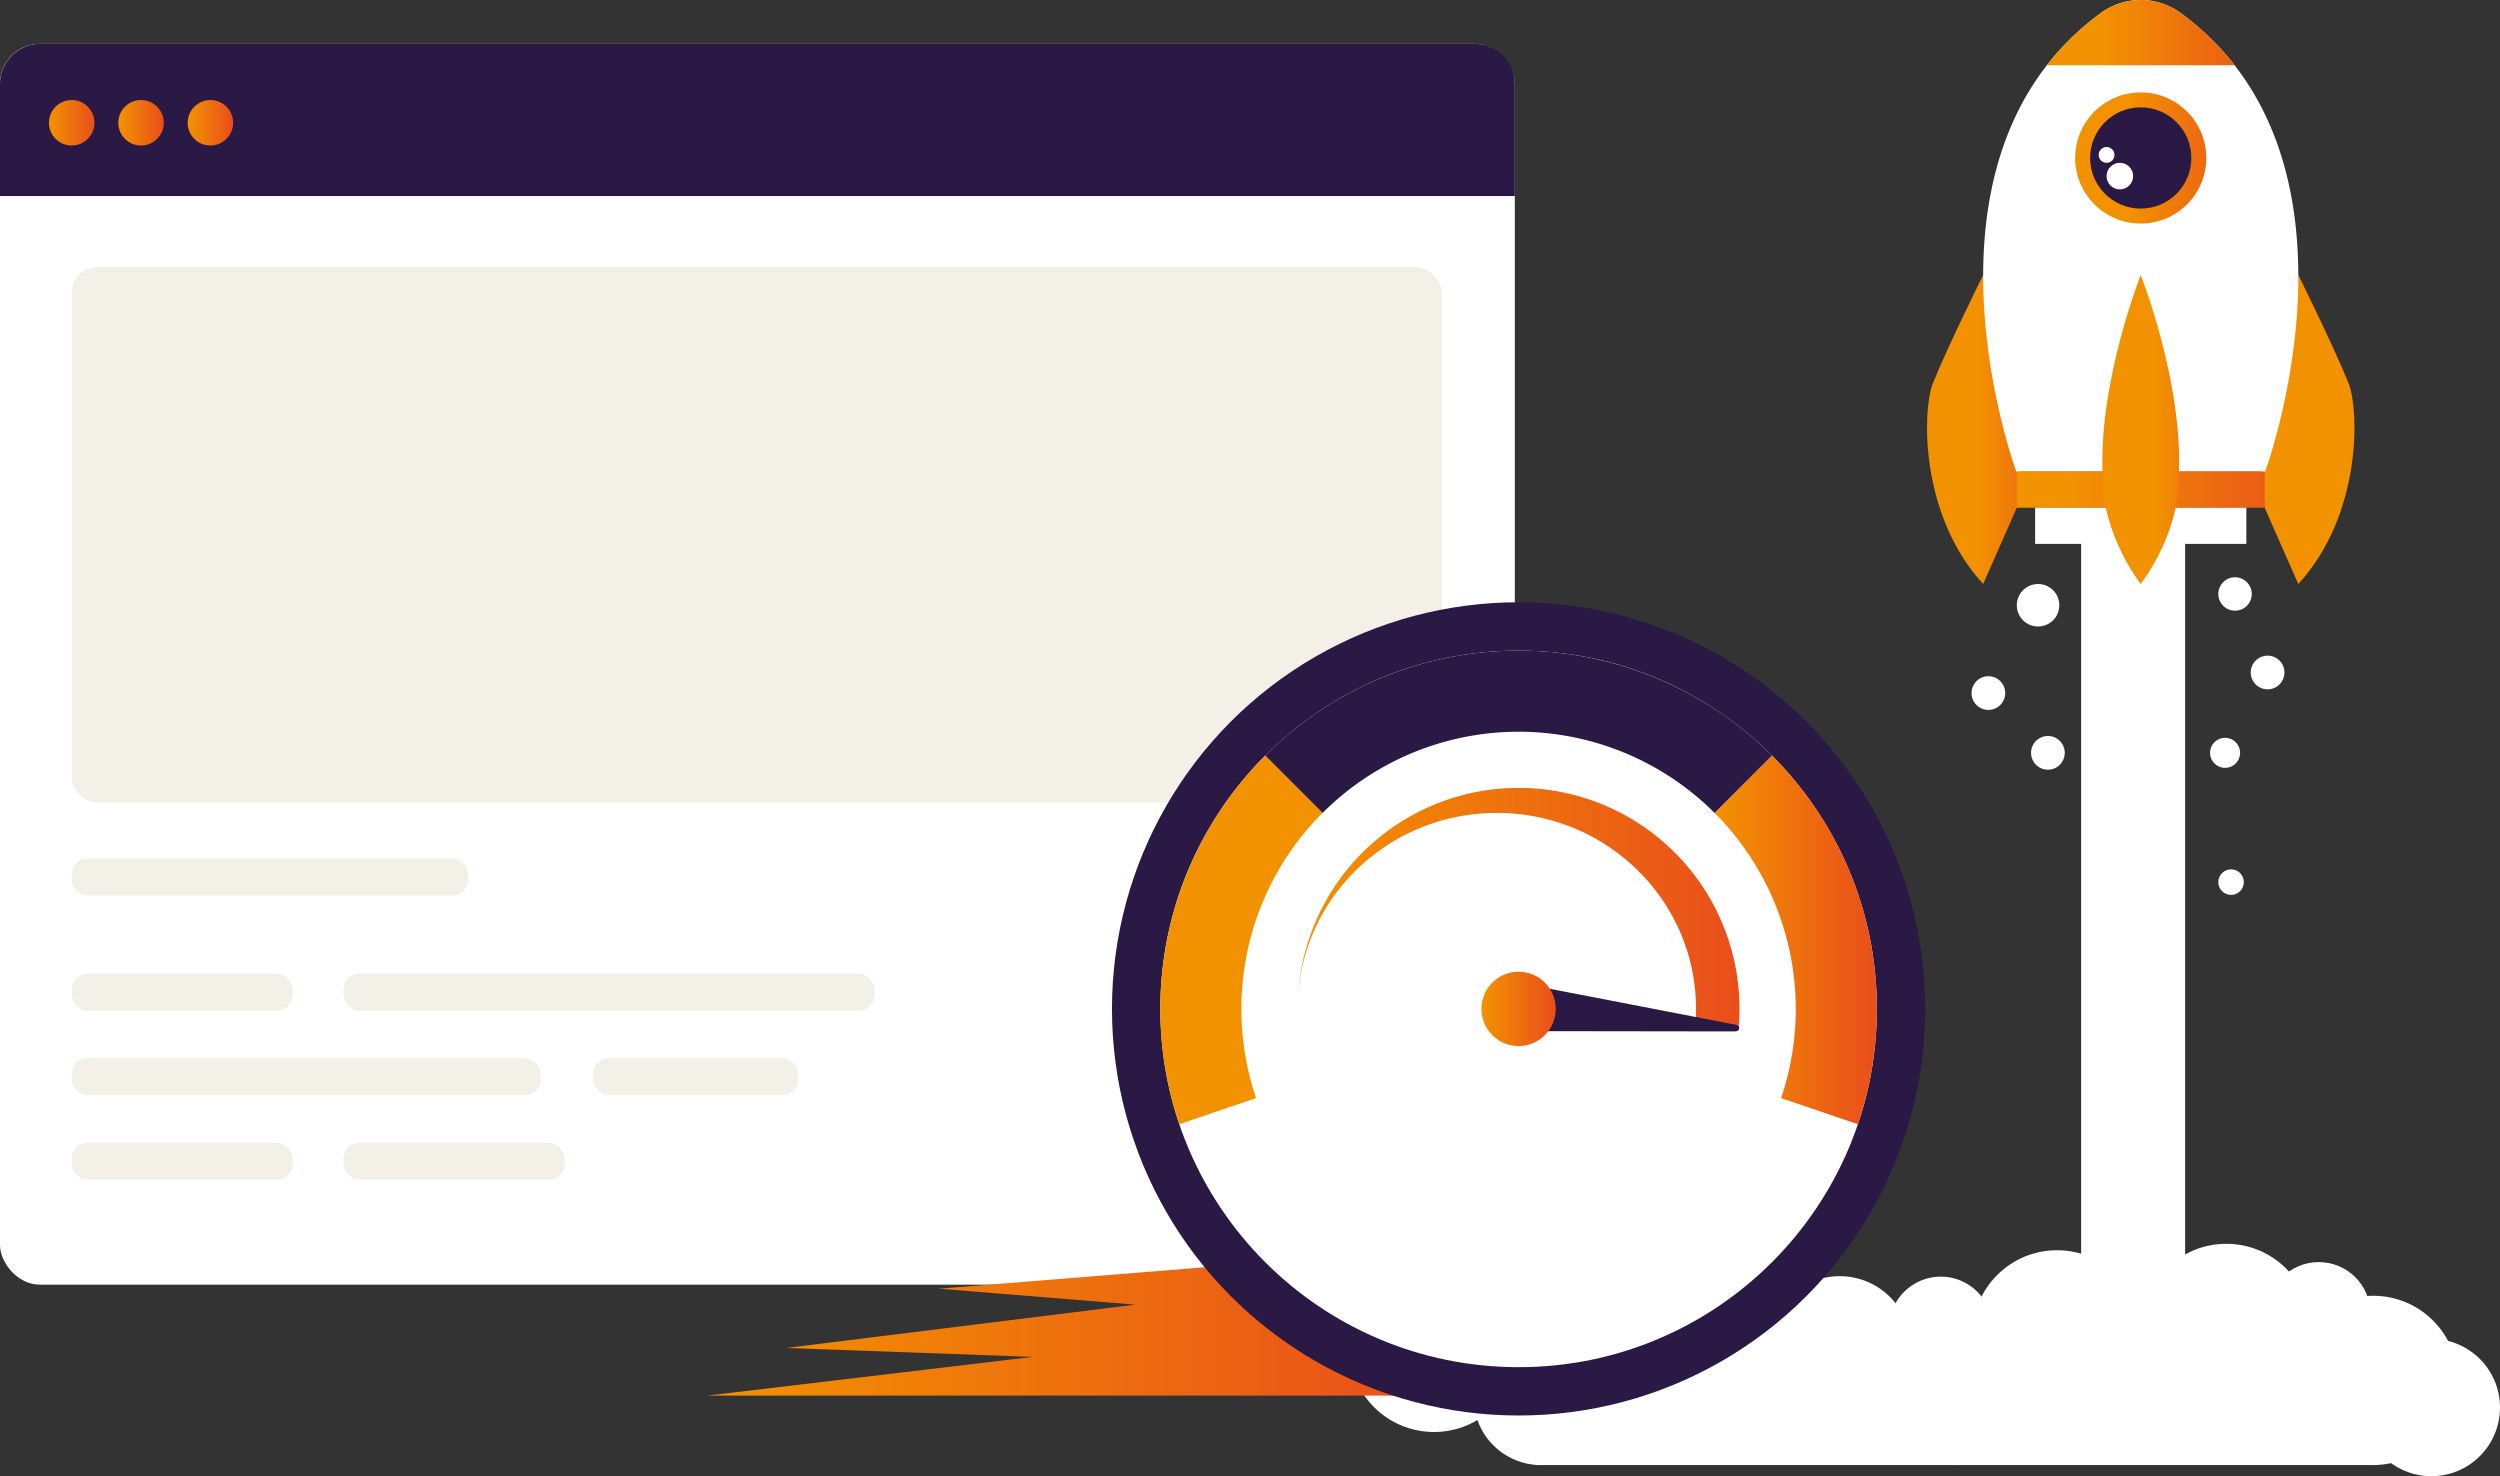 <svg xmlns="http://www.w3.org/2000/svg" xmlns:xlink="http://www.w3.org/1999/xlink" width="613.807" height="362.438" viewBox="0 0 613.807 362.438"><rect x="0" y="0" width="613.807" height="362.438" fill="#333333" stroke="none"/><defs><linearGradient id="linear-gradient" y1="0.5" x2="1" y2="0.5" gradientUnits="objectBoundingBox"><stop offset="0" stop-color="#f39200"></stop><stop offset="1" stop-color="#e94e1b"></stop></linearGradient><linearGradient id="linear-gradient-4" x1="116.559" y1="0.22" x2="117.559" y2="0.22" xlink:href="#linear-gradient"></linearGradient><linearGradient id="linear-gradient-5" x1="0.54" y1="0.22" x2="1.54" y2="0.22" xlink:href="#linear-gradient"></linearGradient><linearGradient id="linear-gradient-6" x1="0.212" y1="-1.896" x2="1.212" y2="-1.896" xlink:href="#linear-gradient"></linearGradient><linearGradient id="linear-gradient-7" x1="0.683" y1="0.22" x2="1.683" y2="0.22" xlink:href="#linear-gradient"></linearGradient><linearGradient id="linear-gradient-8" x1="0.28" y1="-0.827" x2="1.28" y2="-0.827" xlink:href="#linear-gradient"></linearGradient><linearGradient id="linear-gradient-9" x1="0.4" y1="-0.16" x2="1.4" y2="-0.16" xlink:href="#linear-gradient"></linearGradient></defs><g id="Group_5945" data-name="Group 5945" transform="translate(-26.951 -38.04)"><g id="Group_5944" data-name="Group 5944"><rect id="Rectangle_4695" data-name="Rectangle 4695" width="25.532" height="218.427" transform="translate(537.919 167.139)" fill="#fff"></rect><circle id="Ellipse_4401" data-name="Ellipse 4401" cx="17.48" cy="17.48" r="17.48" transform="translate(461.16 351.368)" fill="#fff"></circle><circle id="Ellipse_4402" data-name="Ellipse 4402" cx="11.397" cy="11.397" r="11.397" transform="translate(454.374 357.45)" fill="#fff"></circle><circle id="Ellipse_4403" data-name="Ellipse 4403" cx="16.51" cy="16.51" r="16.51" transform="translate(388.773 364.722)" fill="#fff"></circle><circle id="Ellipse_4404" data-name="Ellipse 4404" cx="20.781" cy="20.781" r="20.781" transform="translate(511.219 344.999)" fill="#fff"></circle><circle id="Ellipse_4405" data-name="Ellipse 4405" cx="16.855" cy="16.855" r="16.855" transform="translate(607.048 366.768)" fill="#fff"></circle><circle id="Ellipse_4406" data-name="Ellipse 4406" cx="11.578" cy="11.578" r="11.578" transform="translate(589.357 370.937)" fill="#fff"></circle><rect id="Rectangle_4696" data-name="Rectangle 4696" width="206.133" height="19.407" transform="translate(403.855 378.334)" fill="#fff"></rect><circle id="Ellipse_4407" data-name="Ellipse 4407" cx="11.224" cy="11.224" r="11.224" transform="translate(561.67 364.199)" fill="#fff"></circle><circle id="Ellipse_4408" data-name="Ellipse 4408" cx="9.158" cy="9.158" r="9.158" transform="translate(577.939 364.199)" fill="#fff"></circle><circle id="Ellipse_4409" data-name="Ellipse 4409" cx="11.566" cy="11.566" r="11.566" transform="translate(411.92 366.768)" fill="#fff"></circle><circle id="Ellipse_4410" data-name="Ellipse 4410" cx="15.364" cy="15.364" r="15.364" transform="translate(431.404 366.741)" fill="#fff"></circle><circle id="Ellipse_4411" data-name="Ellipse 4411" cx="9.99" cy="9.99" r="9.99" transform="translate(544.458 365.434)" fill="#fff"></circle><circle id="Ellipse_4412" data-name="Ellipse 4412" cx="20.781" cy="20.781" r="20.781" transform="translate(486.763 356.18)" fill="#fff"></circle><circle id="Ellipse_4413" data-name="Ellipse 4413" cx="20.781" cy="20.781" r="20.781" transform="translate(552.781 343.419)" fill="#fff"></circle><circle id="Ellipse_4414" data-name="Ellipse 4414" cx="20.781" cy="20.781" r="20.781" transform="translate(358.239 348.066)" fill="#fff"></circle><rect id="Rectangle_4697" data-name="Rectangle 4697" width="204.995" height="12.1" transform="translate(556.735 173.855) rotate(90)" fill="#fff"></rect><g id="Group_5940" data-name="Group 5940"><rect id="Rectangle_4698" data-name="Rectangle 4698" width="371.923" height="304.631" rx="9.731" transform="translate(26.951 48.817)" fill="#fff"></rect><rect id="Rectangle_4699" data-name="Rectangle 4699" width="336.381" height="131.472" rx="6.306" transform="translate(44.559 103.622)" fill="#f3f0e8"></rect><path id="Rectangle_4700" data-name="Rectangle 4700" d="M9.856,0H362.067a9.856,9.856,0,0,1,9.856,9.856V37.364a0,0,0,0,1,0,0H0a0,0,0,0,1,0,0V9.856A9.856,9.856,0,0,1,9.856,0Z" transform="translate(26.951 48.817)" fill="#2a1845"></path><circle id="Ellipse_4415" data-name="Ellipse 4415" cx="5.586" cy="5.586" r="5.586" transform="translate(38.973 62.599)" fill="url(#linear-gradient)"></circle><circle id="Ellipse_4416" data-name="Ellipse 4416" cx="5.586" cy="5.586" r="5.586" transform="translate(55.997 62.599)" fill="url(#linear-gradient)"></circle><circle id="Ellipse_4417" data-name="Ellipse 4417" cx="5.586" cy="5.586" r="5.586" transform="translate(73.022 62.599)" fill="url(#linear-gradient)"></circle><g id="Group_5939" data-name="Group 5939"><rect id="Rectangle_4701" data-name="Rectangle 4701" width="97.319" height="9.087" rx="3.867" transform="translate(44.559 248.79)" fill="#f3f0e8"></rect><rect id="Rectangle_4702" data-name="Rectangle 4702" width="54.254" height="9.087" rx="3.867" transform="translate(44.559 277.115)" fill="#f3f0e8"></rect><rect id="Rectangle_4703" data-name="Rectangle 4703" width="115.143" height="9.087" rx="3.867" transform="translate(44.559 297.857)" fill="#f3f0e8"></rect><rect id="Rectangle_4704" data-name="Rectangle 4704" width="50.351" height="9.087" rx="3.867" transform="translate(172.582 297.857)" fill="#f3f0e8"></rect><rect id="Rectangle_4705" data-name="Rectangle 4705" width="54.254" height="9.087" rx="3.867" transform="translate(44.559 318.599)" fill="#f3f0e8"></rect><rect id="Rectangle_4706" data-name="Rectangle 4706" width="54.254" height="9.087" rx="3.867" transform="translate(111.303 318.599)" fill="#f3f0e8"></rect><rect id="Rectangle_4707" data-name="Rectangle 4707" width="130.365" height="9.087" rx="3.867" transform="translate(111.303 277.115)" fill="#f3f0e8"></rect></g></g><g id="Group_5942" data-name="Group 5942"><path id="Path_12116" data-name="Path 12116" d="M591.236,105.558s8.813,17.756,12.364,26.634c2.529,6.323,3.359,32.122-12.364,49.233L582.978,162.7l-1.815-16.626Z" fill="url(#linear-gradient-4)"></path><path id="Path_12117" data-name="Path 12117" d="M513.864,105.558s-8.812,17.756-12.364,26.634c-2.529,6.323-3.359,32.122,12.364,49.233l8.258-18.725,1.816-16.626Z" fill="url(#linear-gradient-5)"></path><path id="Path_12118" data-name="Path 12118" d="M542.729,41.256C493.668,77.214,522,153.822,522,153.822h61.1S611.431,77.214,562.37,41.256A16.6,16.6,0,0,0,542.729,41.256Z" fill="#fff"></path><rect id="Rectangle_4708" data-name="Rectangle 4708" width="60.855" height="8.878" transform="translate(522.122 153.822)" fill="url(#linear-gradient-6)"></rect><rect id="Rectangle_4709" data-name="Rectangle 4709" width="51.855" height="8.878" transform="translate(526.623 162.7)" fill="#fff"></rect><path id="Path_12119" data-name="Path 12119" d="M552.55,105.558s-10.613,26.8-9.322,49.717c-.109,14.205,9.322,26.15,9.322,26.15s9.43-11.945,9.321-26.15C563.162,132.354,552.55,105.558,552.55,105.558Z" fill="url(#linear-gradient-7)"></path><path id="Path_12120" data-name="Path 12120" d="M575.6,54.065H529.5a66.307,66.307,0,0,1,13.229-12.81,16.607,16.607,0,0,1,19.64,0A66.317,66.317,0,0,1,575.6,54.065Z" fill="url(#linear-gradient-8)"></path><g id="Group_5941" data-name="Group 5941"><circle id="Ellipse_4418" data-name="Ellipse 4418" cx="16.101" cy="16.101" r="16.101" transform="translate(536.448 60.724)" fill="url(#linear-gradient-9)"></circle><circle id="Ellipse_4419" data-name="Ellipse 4419" cx="12.426" cy="12.426" r="12.426" transform="translate(540.123 64.4)" fill="#2a1845"></circle><circle id="Ellipse_4420" data-name="Ellipse 4420" cx="3.262" cy="3.262" r="3.262" transform="translate(544.161 78.017)" fill="#fff"></circle><circle id="Ellipse_4421" data-name="Ellipse 4421" cx="1.939" cy="1.939" r="1.939" transform="translate(542.222 74.138)" fill="#fff"></circle></g></g><circle id="Ellipse_4422" data-name="Ellipse 4422" cx="20.781" cy="20.781" r="20.781" transform="translate(588.84 356.18)" fill="#fff"></circle><circle id="Ellipse_4423" data-name="Ellipse 4423" cx="12.719" cy="12.719" r="12.719" transform="translate(490.737 351.48)" fill="#fff"></circle><circle id="Ellipse_4424" data-name="Ellipse 4424" cx="12.719" cy="12.719" r="12.719" transform="translate(583.536 347.918)" fill="#fff"></circle><path id="Path_12121" data-name="Path 12121" d="M341.03,347.7l-83.6,6.742,48.27,3.915L219.951,369l60.539,2.185L200.535,380.7h180.4Z" fill="url(#linear-gradient)"></path><g id="Group_5943" data-name="Group 5943"><circle id="Ellipse_4425" data-name="Ellipse 4425" cx="99.835" cy="99.835" r="99.835" transform="translate(299.965 185.91)" fill="#2a1845"></circle><circle id="Ellipse_4426" data-name="Ellipse 4426" cx="87.968" cy="87.968" r="87.968" transform="translate(311.833 197.777)" fill="#fff"></circle><path id="Path_12122" data-name="Path 12122" d="M487.769,285.747a87.8,87.8,0,0,1-4.659,28.316l-18.863-6.414a68.156,68.156,0,0,0-16.328-70.021l14.086-14.087A87.7,87.7,0,0,1,487.769,285.747Z" fill="url(#linear-gradient)"></path><path id="Path_12123" data-name="Path 12123" d="M331.751,285.747a67.954,67.954,0,0,0,3.6,21.9l-18.863,6.414a88.094,88.094,0,0,1,21.1-90.522l14.087,14.087A67.827,67.827,0,0,0,331.751,285.747Z" fill="#f39200"></path><path id="Path_12124" data-name="Path 12124" d="M462.005,223.541l-14.086,14.087a68.055,68.055,0,0,0-96.239,0l-14.087-14.087a87.979,87.979,0,0,1,124.412,0Z" fill="#2a1845"></path><path id="Path_12125" data-name="Path 12125" d="M454.045,285.748c0,1.75-.08,3.48-.25,5.19l-10.56-1.71c.09-1.15.13-2.31.13-3.48,0-26.58-21.9-48.12-48.91-48.12-26.17,0-47.53,20.21-48.84,45.64a54.243,54.243,0,0,1,108.43,2.48Z" fill="url(#linear-gradient)"></path><path id="Path_12126" data-name="Path 12126" d="M453.142,289.643l-46.448-8.982c-3.846-.744-7.492,1.394-7.8,4.572h0c-.307,3.178,2.863,5.974,6.78,5.98l47.309.067C454.189,291.282,454.325,289.872,453.142,289.643Z" fill="#2a1845"></path><circle id="Ellipse_4427" data-name="Ellipse 4427" cx="9.124" cy="9.124" r="9.124" transform="translate(390.676 276.621)" fill="url(#linear-gradient)"></circle></g></g><circle id="Ellipse_4428" data-name="Ellipse 4428" cx="4.107" cy="4.107" r="4.107" transform="translate(571.595 179.766)" fill="#fff"></circle><circle id="Ellipse_4429" data-name="Ellipse 4429" cx="3.689" cy="3.689" r="3.689" transform="translate(569.571 219.188)" fill="#fff"></circle><circle id="Ellipse_4430" data-name="Ellipse 4430" cx="5.218" cy="5.218" r="5.218" transform="translate(522.122 181.425)" fill="#fff"></circle><circle id="Ellipse_4431" data-name="Ellipse 4431" cx="3.135" cy="3.135" r="3.135" transform="translate(571.595 251.486)" fill="#fff"></circle><circle id="Ellipse_4432" data-name="Ellipse 4432" cx="4.137" cy="4.137" r="4.137" transform="translate(511.007 204.066)" fill="#fff"></circle><circle id="Ellipse_4433" data-name="Ellipse 4433" cx="4.137" cy="4.137" r="4.137" transform="translate(525.621 218.74)" fill="#fff"></circle><circle id="Ellipse_4434" data-name="Ellipse 4434" cx="4.137" cy="4.137" r="4.137" transform="translate(579.558 199.015)" fill="#fff"></circle></g></svg>